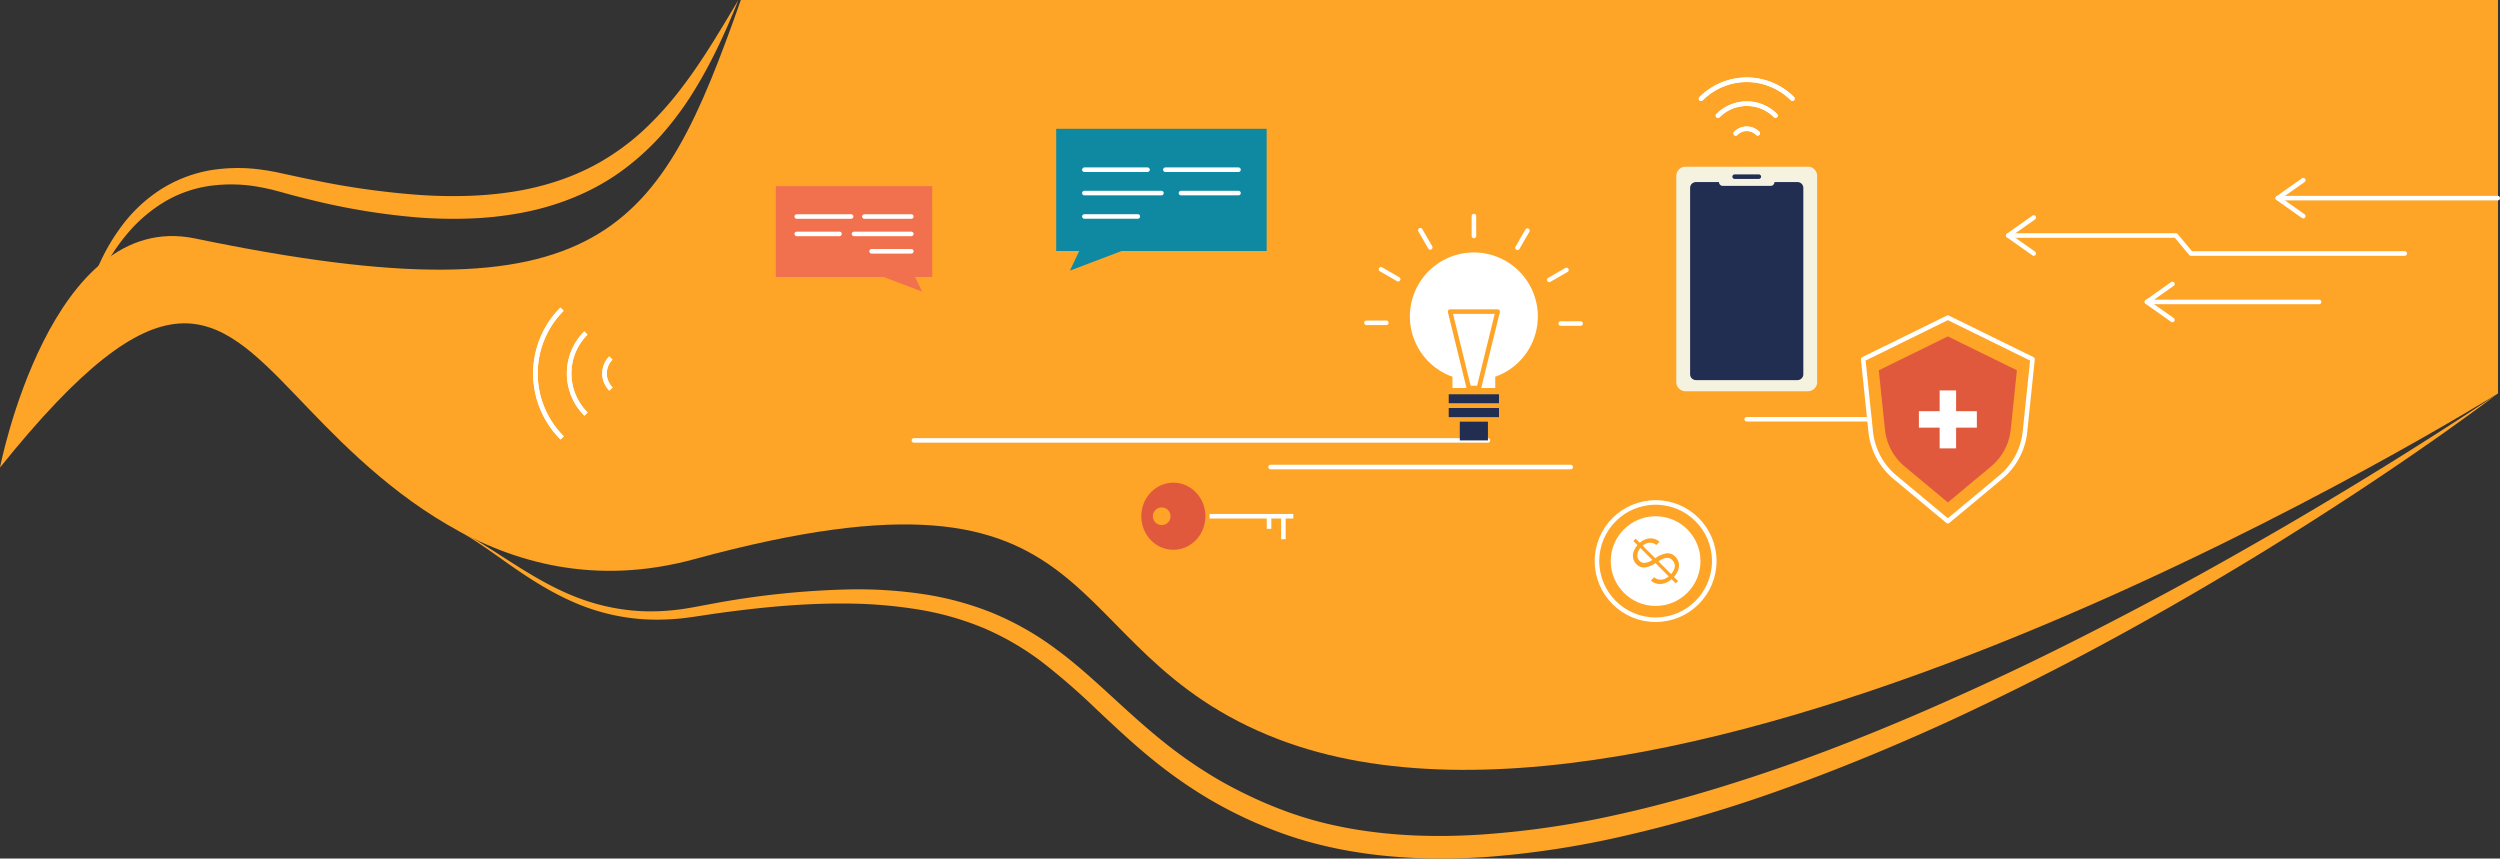 <svg xmlns="http://www.w3.org/2000/svg" width="1097" height="376.735" viewBox="0 0 1097 376.735">
  <rect x="0" y="0" width="1097" height="376.735" fill="#333333" stroke="none"/>
  <defs>
    <style>
      .cls-1 {
        fill: #fea527;
      }

      .cls-2, .cls-3, .cls-7, .cls-9 {
        fill: none;
      }

      .cls-2, .cls-3 {
        stroke: #fff;
      }

      .cls-2 {
        stroke-miterlimit: 10;
      }

      .cls-2, .cls-3, .cls-5, .cls-7, .cls-9 {
        stroke-width: 2px;
      }

      .cls-3, .cls-5, .cls-7, .cls-9 {
        stroke-linecap: round;
        stroke-linejoin: round;
      }

      .cls-4, .cls-5 {
        fill: #212d51;
      }

      .cls-5, .cls-7 {
        stroke: #fea527;
      }

      .cls-6 {
        fill: #fff;
      }

      .cls-8 {
        fill: #f5f2e0;
      }

      .cls-9 {
        stroke: #212d51;
      }

      .cls-10 {
        fill: #e1593d;
      }

      .cls-11 {
        fill: #0f89a1;
      }

      .cls-12 {
        fill: #f1704d;
      }
    </style>
  </defs>
  <g id="Group_4833" data-name="Group 4833" transform="translate(-3913.847 -7659.238)">
    <g id="Group_4813" data-name="Group 4813">
      <path id="Path_15022" data-name="Path 15022" class="cls-1" d="M3913.847,7864.393s22.07-113.713,85.647-100.507c180.4,37.471,203.6-3.46,239.441-104.648h771.028v172.627s-354.348,221.041-535.2,151.746c-102.419-39.243-68.572-130.191-256.18-79.026-86.5,23.59-144.3-39.943-174.991-71.914C4007.974,7795.571,3985.4,7775.314,3913.847,7864.393Z"/>
      <path id="Path_15023" data-name="Path 15023" class="cls-1" d="M5009.963,7831.865c-8.2,6.183-16.537,12.191-24.917,18.138q-12.6,8.868-25.4,17.468c-17.053,11.478-34.381,22.55-51.874,33.367q-26.3,16.131-53.235,31.223t-54.622,28.83q-13.833,6.882-27.847,13.413-14.025,6.5-28.27,12.543c-18.979,8.078-38.233,15.557-57.792,22.246a592.164,592.164,0,0,1-59.7,16.993,400.613,400.613,0,0,1-61.615,9.3c-20.8,1.288-41.907.58-62.6-3.469-5.165-1.022-10.3-2.232-15.379-3.695s-10.095-3.18-15-5.11a189.137,189.137,0,0,1-28.329-13.846,205.451,205.451,0,0,1-25.636-18.26c-8.059-6.662-15.609-13.794-23.077-20.806a301.467,301.467,0,0,0-22.874-19.931,120.761,120.761,0,0,0-25.618-15.137,128.139,128.139,0,0,0-28.69-8.33,202.356,202.356,0,0,0-30.129-2.706c-10.139-.162-20.319.249-30.481,1.068-10.162.846-20.311,2.055-30.437,3.5l-7.589,1.141c-2.592.36-5.176.75-7.788.944a99.252,99.252,0,0,1-15.681.164,91.2,91.2,0,0,1-30.217-7.611c-9.527-4.179-18.3-9.725-26.729-15.6-8.451-5.842-16.606-12.118-25.764-16.807,9.356,4.29,17.831,10.246,26.5,15.7,8.648,5.491,17.491,10.7,26.944,14.43a90.5,90.5,0,0,0,29.471,6.4,95.638,95.638,0,0,0,15.075-.6c2.5-.259,4.987-.712,7.47-1.129l7.6-1.414a371.528,371.528,0,0,1,61.659-6.428,196.407,196.407,0,0,1,31.229,2.028,135.431,135.431,0,0,1,30.5,8.221,128.671,128.671,0,0,1,27.6,15.573c8.524,6.21,16.264,13.227,23.853,20.166s15.058,13.84,22.907,20.171a196.059,196.059,0,0,0,24.692,17.156c4.314,2.532,8.758,4.836,13.269,7s9.1,4.182,13.785,5.974c4.655,1.808,9.362,3.389,14.16,4.763s9.666,2.488,14.575,3.441c19.662,3.771,39.949,4.4,60.1,3.074a393.129,393.129,0,0,0,60.118-8.865c19.859-4.381,39.448-10.081,58.829-16.437,38.781-12.73,76.481-28.795,113.5-46.241,18.5-8.755,36.769-18.034,54.905-27.571s36.079-19.46,53.854-29.685c17.811-10.167,35.41-20.712,52.881-31.477q13.105-8.068,26.06-16.391C4992.855,7843.226,5001.469,7837.638,5009.963,7831.865Z"/>
      <path id="Path_15024" data-name="Path 15024" class="cls-1" d="M3949.528,7801.357a88.92,88.92,0,0,1,2.427-11.171,104.049,104.049,0,0,1,3.693-10.873,100.43,100.43,0,0,1,4.888-10.463,87,87,0,0,1,6.251-9.809,65.727,65.727,0,0,1,16.961-16.271,59.882,59.882,0,0,1,22.166-8.785,74.649,74.649,0,0,1,23.824-.124c.984.128,1.961.288,2.931.472s1.952.336,2.912.557l5.64,1.222c3.68.8,7.358,1.585,11.043,2.32a355.166,355.166,0,0,0,44.423,6.257,211.82,211.82,0,0,0,22.224.5,159.538,159.538,0,0,0,21.934-2.131c14.4-2.5,28.347-7.363,40.6-15.282A104.182,104.182,0,0,0,4198.6,7714.1a144.159,144.159,0,0,0,14.684-16.751c9.1-11.914,16.766-25.047,24.575-38.116-5.629,14.144-12.027,28.045-20.24,41.122a138.526,138.526,0,0,1-13.971,18.6,111.823,111.823,0,0,1-17.562,15.692c-12.887,9.223-28.065,15.111-43.506,17.993a152.485,152.485,0,0,1-23.346,2.508,201.058,201.058,0,0,1-23.3-.6,297.133,297.133,0,0,1-45.559-7.591c-3.727-.906-7.449-1.827-11.134-2.875l-2.768-.767-2.662-.693c-.881-.243-1.771-.421-2.659-.621s-1.778-.39-2.672-.542a68.2,68.2,0,0,0-21.534-.789,53.714,53.714,0,0,0-20.324,6.776,65.064,65.064,0,0,0-16.7,14.084,83.456,83.456,0,0,0-6.641,8.95,100.66,100.66,0,0,0-5.607,9.741A113.805,113.805,0,0,0,3949.528,7801.357Z"/>
    </g>
    <g id="Group_4878" data-name="Group 4878" transform="translate(-0.116 5.365)">
      <g id="Group_4859" data-name="Group 4859">
        <path id="Path_15086" data-name="Path 15086" class="cls-2" d="M4160.638,7846.021a39.934,39.934,0,0,1-.06-56.482"/>
        <path id="Path_15087" data-name="Path 15087" class="cls-2" d="M4171.1,7835.561a25.142,25.142,0,0,1-.06-35.562"/>
        <path id="Path_15088" data-name="Path 15088" class="cls-2" d="M4160.578,7789.539a39.934,39.934,0,0,0,.06,56.482"/>
        <path id="Path_15089" data-name="Path 15089" class="cls-2" d="M4182.079,7824.58a9.607,9.607,0,0,1-.061-13.6"/>
        <path id="Path_15090" data-name="Path 15090" class="cls-2" d="M4171.038,7800a25.142,25.142,0,0,0,.06,35.562"/>
        <path id="Path_15091" data-name="Path 15091" class="cls-2" d="M4182.018,7810.979a9.607,9.607,0,0,0,.061,13.6"/>
      </g>
      <line id="Line_3092" data-name="Line 3092" class="cls-3" x2="251.887" transform="translate(4314.98 7847.119)"/>
      <line id="Line_3093" data-name="Line 3093" class="cls-3" x2="131.703" transform="translate(4471.479 7858.812)"/>
      <g id="Group_4862" data-name="Group 4862">
        <g id="Group_4860" data-name="Group 4860">
          <rect id="Rectangle_1401" data-name="Rectangle 1401" class="cls-4" width="12.348" height="9.206" transform="translate(4554.519 7837.914)"/>
          <rect id="Rectangle_1402" data-name="Rectangle 1402" class="cls-5" width="24.052" height="6.012" transform="translate(4548.667 7825.89)"/>
          <rect id="Rectangle_1403" data-name="Rectangle 1403" class="cls-5" width="24.052" height="6.012" transform="translate(4548.667 7831.902)"/>
          <path id="Path_15092" data-name="Path 15092" class="cls-6" d="M4588.763,7792.752a28.07,28.07,0,1,0-37.459,26.427v4.948h18.777v-4.948A28.057,28.057,0,0,0,4588.763,7792.752Z"/>
          <path id="Path_15093" data-name="Path 15093" class="cls-7" d="M4562.895,7824.127h-4.4l-8.221-33.53h20.845Z"/>
        </g>
        <g id="Group_4861" data-name="Group 4861">
          <line id="Line_3094" data-name="Line 3094" class="cls-3" y2="8.724" transform="translate(4560.716 7748.682)"/>
          <line id="Line_3095" data-name="Line 3095" class="cls-3" x2="4.362" y2="7.555" transform="translate(4537.197 7754.894)"/>
          <line id="Line_3096" data-name="Line 3096" class="cls-3" x2="7.555" y2="4.362" transform="translate(4519.934 7772.034)"/>
          <line id="Line_3097" data-name="Line 3097" class="cls-3" x2="8.724" transform="translate(4513.554 7795.509)"/>
          <line id="Line_3098" data-name="Line 3098" class="cls-3" x1="8.724" transform="translate(4598.82 7795.844)"/>
          <line id="Line_3099" data-name="Line 3099" class="cls-3" x1="7.555" y2="4.362" transform="translate(4593.776 7772.324)"/>
          <line id="Line_3100" data-name="Line 3100" class="cls-3" x1="4.362" y2="7.555" transform="translate(4579.83 7755.061)"/>
        </g>
      </g>
      <g id="Group_4865" data-name="Group 4865">
        <g id="Group_4863" data-name="Group 4863">
          <path id="Path_15094" data-name="Path 15094" class="cls-8" d="M4649.519,7781.773v-50.73a4.024,4.024,0,0,1,4.013-4.012h53.782a4.024,4.024,0,0,1,4.012,4.012v90.494a4.023,4.023,0,0,1-4.012,4.012h-53.782a4.024,4.024,0,0,1-4.013-4.012v-39.764"/>
          <path id="Path_15095" data-name="Path 15095" class="cls-4" d="M4702.7,7733.767h-10.1a1.681,1.681,0,0,1-1.677,1.676h-21a1.68,1.68,0,0,1-1.676-1.676h-10.1a2.568,2.568,0,0,0-2.561,2.561V7818.1a2.569,2.569,0,0,0,2.561,2.561H4702.7a2.57,2.57,0,0,0,2.561-2.561v-81.774A2.569,2.569,0,0,0,4702.7,7733.767Z"/>
          <line id="Line_3101" data-name="Line 3101" class="cls-9" x2="10.605" transform="translate(4675.12 7731.394)"/>
        </g>
        <g id="Group_4864" data-name="Group 4864">
          <path id="Path_15096" data-name="Path 15096" class="cls-3" d="M4660.386,7697.195a28.333,28.333,0,0,1,40.073-.043"/>
          <path id="Path_15097" data-name="Path 15097" class="cls-3" d="M4667.808,7704.617a17.835,17.835,0,0,1,25.23-.043"/>
          <path id="Path_15098" data-name="Path 15098" class="cls-3" d="M4700.459,7697.152a28.333,28.333,0,0,0-40.073.043"/>
          <path id="Path_15099" data-name="Path 15099" class="cls-3" d="M4675.6,7712.407a6.816,6.816,0,0,1,9.65-.043"/>
          <path id="Path_15100" data-name="Path 15100" class="cls-3" d="M4693.038,7704.574a17.835,17.835,0,0,0-25.23.043"/>
          <path id="Path_15101" data-name="Path 15101" class="cls-3" d="M4685.248,7712.364a6.816,6.816,0,0,0-9.65.043"/>
        </g>
      </g>
      <g id="Group_4867" data-name="Group 4867">
        <circle id="Ellipse_1378" data-name="Ellipse 1378" class="cls-3" cx="25.732" cy="25.732" r="25.732" transform="translate(4614.714 7874.348)"/>
        <circle id="Ellipse_1379" data-name="Ellipse 1379" class="cls-6" cx="19.681" cy="19.681" r="19.681" transform="translate(4620.765 7880.398)"/>
        <g id="Group_4866" data-name="Group 4866">
          <path id="Path_15102" data-name="Path 15102" class="cls-1" d="M4644.923,7909.619a6.685,6.685,0,0,1-3.351.478,5.63,5.63,0,0,1-3.024-1.373l-.161-.14,1.415-1.415.151.107a4.529,4.529,0,0,0,2.043.9,4.464,4.464,0,0,0,2.343-.273,7.176,7.176,0,0,0,2.467-1.705,7.56,7.56,0,0,0,1.748-2.467,3.579,3.579,0,0,0-.805-4.075l-.01-.011a3.1,3.1,0,0,0-2.306-1,7.538,7.538,0,0,0-3.443,1.341l-2.005,1.233a9.748,9.748,0,0,1-4.473,1.673,4.479,4.479,0,0,1-3.485-1.458l-.011-.011a4.937,4.937,0,0,1-1.453-2.729,5.908,5.908,0,0,1,.37-3.137,8.842,8.842,0,0,1,2.059-3.046,8.294,8.294,0,0,1,2.976-1.968,6.448,6.448,0,0,1,3.175-.376,5.418,5.418,0,0,1,2.836,1.314l.161.14-1.415,1.415-.108-.086a3.93,3.93,0,0,0-2.032-.9,4.481,4.481,0,0,0-2.215.306,6.2,6.2,0,0,0-2.1,1.426,6.413,6.413,0,0,0-1.549,2.279,4.1,4.1,0,0,0-.242,2.161,3.174,3.174,0,0,0,.89,1.716l.011.011a3.012,3.012,0,0,0,2.231.933,6.844,6.844,0,0,0,3.26-1.212l2.017-1.244a10.673,10.673,0,0,1,4.59-1.77,4.49,4.49,0,0,1,3.6,1.491l.011.011a5.158,5.158,0,0,1,1.555,2.938,6.162,6.162,0,0,1-.45,3.282,9.552,9.552,0,0,1-2.124,3.1A9.449,9.449,0,0,1,4644.923,7909.619Zm-14.237-18.366,1.019-1.019,18.586,18.586-1.019,1.019Z"/>
        </g>
      </g>
      <g id="Group_4871" data-name="Group 4871">
        <g id="Group_4868" data-name="Group 4868">
          <path id="Path_15103" data-name="Path 15103" class="cls-3" d="M4795.186,7757.211h73.558l6.612,7.9h93.8"/>
          <path id="Path_15104" data-name="Path 15104" class="cls-3" d="M4806.374,7749.313l-11.188,7.9,11.188,7.9"/>
        </g>
        <g id="Group_4869" data-name="Group 4869">
          <line id="Line_3102" data-name="Line 3102" class="cls-3" x2="75.541" transform="translate(4856.036 7786.367)"/>
          <path id="Path_15105" data-name="Path 15105" class="cls-3" d="M4867.224,7778.469l-11.188,7.9,11.188,7.9"/>
        </g>
        <g id="Group_4870" data-name="Group 4870">
          <line id="Line_3103" data-name="Line 3103" class="cls-3" x2="96.507" transform="translate(4913.456 7740.82)"/>
          <path id="Path_15106" data-name="Path 15106" class="cls-3" d="M4924.644,7732.922l-11.188,7.9,11.188,7.9"/>
        </g>
      </g>
      <g id="Group_4872" data-name="Group 4872">
        <path id="Path_15107" data-name="Path 15107" class="cls-3" d="M4791.9,7863.249l-23.221,19.327-23.221-19.327a29.9,29.9,0,0,1-10.611-19.883l-3.32-31.874,37.152-18.242,37.153,18.242-3.32,31.874A29.9,29.9,0,0,1,4791.9,7863.249Z"/>
        <path id="Path_15108" data-name="Path 15108" class="cls-10" d="M4787.625,7858.582l-18.943,15.766-18.942-15.766a24.393,24.393,0,0,1-8.657-16.221l-2.708-26,30.307-14.881,30.308,14.881-2.708,26A24.393,24.393,0,0,1,4787.625,7858.582Z"/>
        <path id="Path_15109" data-name="Path 15109" class="cls-6" d="M4781.4,7834.3h-9.1v-9.1h-7.221v9.1h-9.1v7.221h9.1v9.1h7.221v-9.1h9.1Z"/>
      </g>
      <line id="Line_3104" data-name="Line 3104" class="cls-3" x2="53.852" transform="translate(4680.423 7837.843)"/>
      <g id="Group_4874" data-name="Group 4874">
        <path id="Path_15110" data-name="Path 15110" class="cls-11" d="M4377.425,7710.384h92.349v53.642h-63.651l-22.68,8.594,4.074-8.594h-10.092Z"/>
        <g id="Group_4873" data-name="Group 4873">
          <line id="Line_3105" data-name="Line 3105" class="cls-3" x2="32.088" transform="translate(4425.325 7728.338)"/>
          <line id="Line_3106" data-name="Line 3106" class="cls-3" x2="27.71" transform="translate(4389.787 7728.338)"/>
          <line id="Line_3107" data-name="Line 3107" class="cls-3" x2="25.23" transform="translate(4432.183 7738.598)"/>
          <line id="Line_3108" data-name="Line 3108" class="cls-3" x2="33.813" transform="translate(4389.787 7738.598)"/>
          <line id="Line_3109" data-name="Line 3109" class="cls-3" x2="23.443" transform="translate(4389.787 7748.858)"/>
        </g>
      </g>
      <g id="Group_4876" data-name="Group 4876">
        <path id="Path_15111" data-name="Path 15111" class="cls-12" d="M4323.037,7735.54h-68.651v39.876H4301.7l16.86,6.389-3.029-6.389h7.5Z"/>
        <g id="Group_4875" data-name="Group 4875">
          <line id="Line_3110" data-name="Line 3110" class="cls-3" x1="23.854" transform="translate(4263.575 7748.886)"/>
          <line id="Line_3111" data-name="Line 3111" class="cls-3" x1="20.599" transform="translate(4293.249 7748.886)"/>
          <line id="Line_3112" data-name="Line 3112" class="cls-3" x1="18.756" transform="translate(4263.575 7756.514)"/>
          <line id="Line_3113" data-name="Line 3113" class="cls-3" x1="25.136" transform="translate(4288.711 7756.514)"/>
          <line id="Line_3114" data-name="Line 3114" class="cls-3" x1="17.428" transform="translate(4296.42 7764.141)"/>
        </g>
      </g>
      <g id="Group_4877" data-name="Group 4877">
        <line id="Line_3115" data-name="Line 3115" class="cls-2" x2="36.746" transform="translate(4444.72 7880.398)"/>
        <line id="Line_3116" data-name="Line 3116" class="cls-2" y2="5.524" transform="translate(4470.813 7880.398)"/>
        <line id="Line_3117" data-name="Line 3117" class="cls-2" y2="10.098" transform="translate(4477.113 7880.398)"/>
        <path id="Path_15112" data-name="Path 15112" class="cls-10" d="M4428.834,7865.675c-7.765,0-14.061,6.592-14.061,14.724s6.3,14.722,14.061,14.722,14.06-6.591,14.06-14.722S4436.6,7865.675,4428.834,7865.675Zm-4.948,18.578a3.859,3.859,0,1,1,3.682-3.854A3.771,3.771,0,0,1,4423.886,7884.253Z"/>
      </g>
    </g>
  </g>
</svg>
